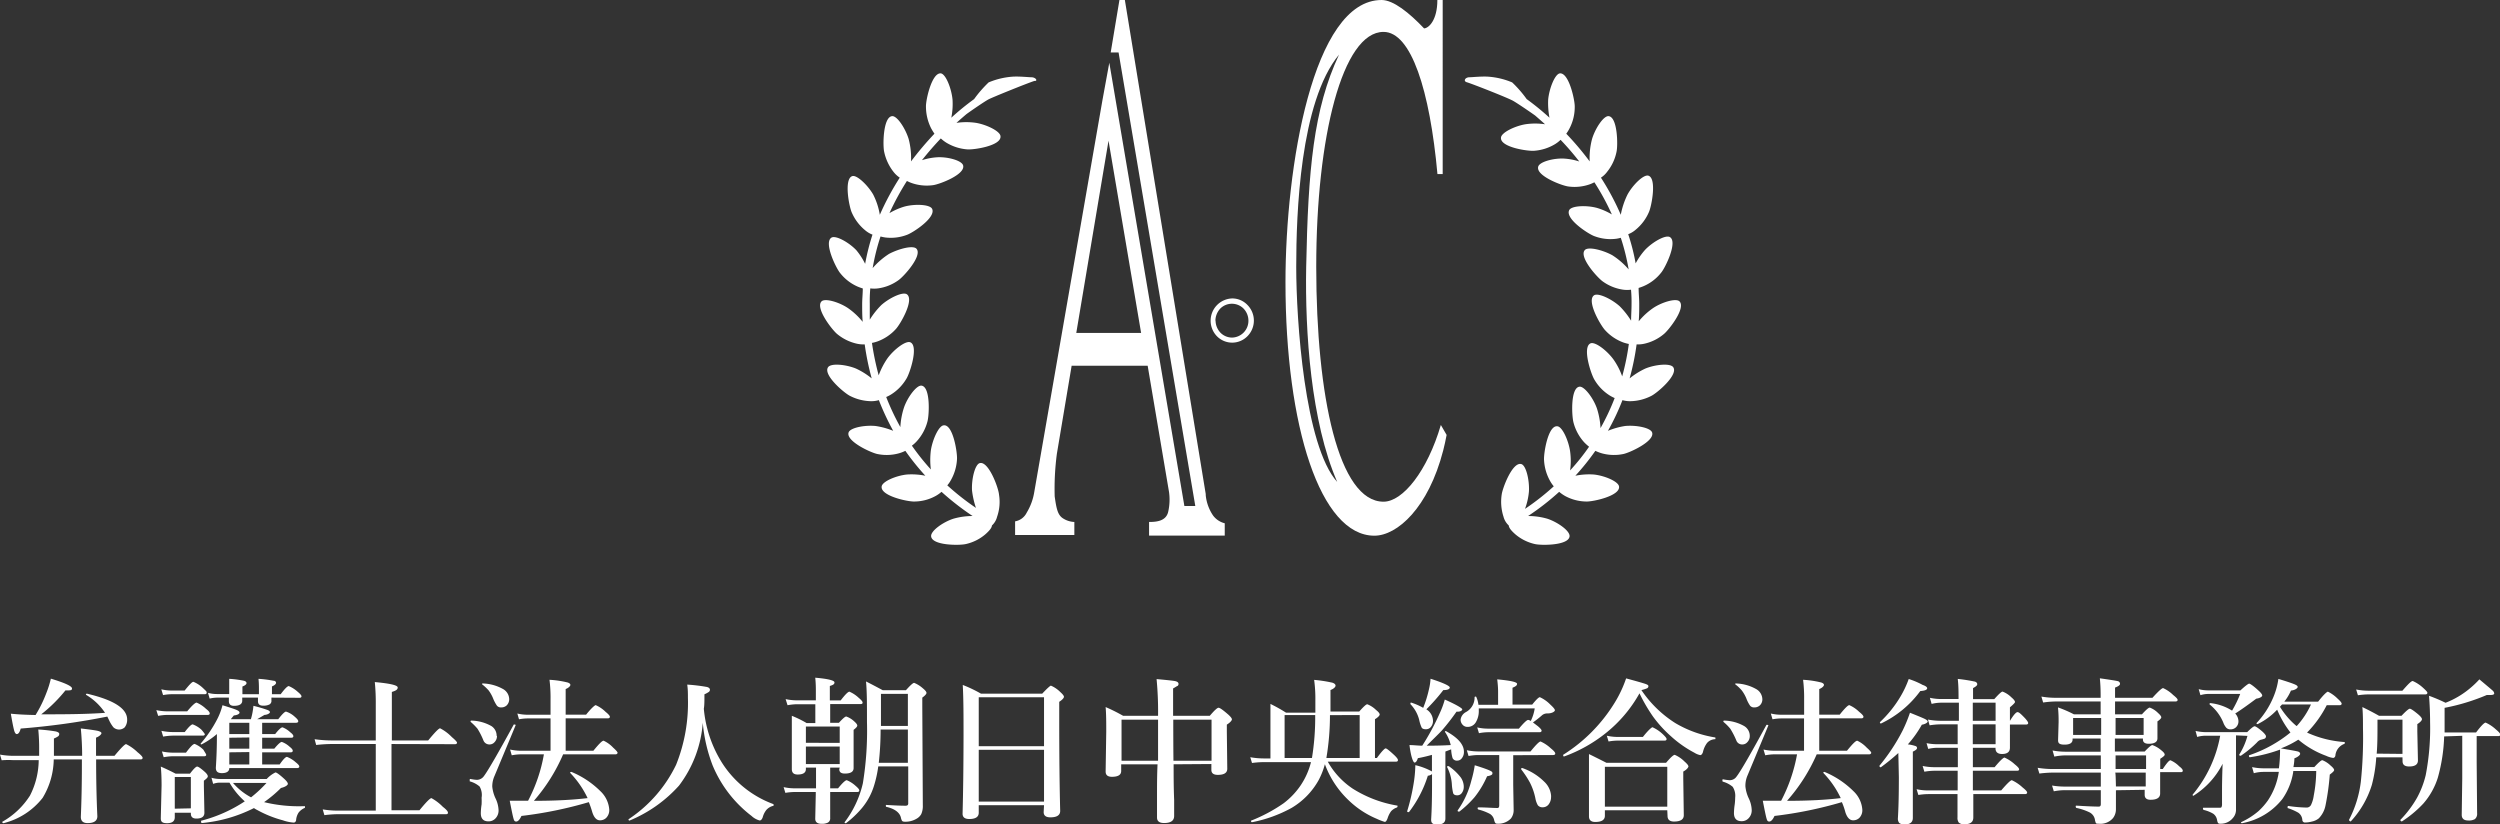 <svg id="レイヤー_1" data-name="レイヤー 1" xmlns="http://www.w3.org/2000/svg" viewBox="0 0 286.08 94.32"><rect x="0" y="0" width="286.08" height="94.32" fill="#333333" stroke="none"/><defs><style>.cls-1{fill:#fff;}.cls-2{isolation:isolate;}</style></defs><path class="cls-1" d="M141,39.21a2.45,2.45,0,0,0,1.75-.74,2.54,2.54,0,0,0,0-3.57,2.4,2.4,0,0,0-1.75-.75,2.55,2.55,0,0,0-1.75,4.32A2.45,2.45,0,0,0,141,39.21Zm-1.92-2.52a2.08,2.08,0,0,1,.56-1.38,1.88,1.88,0,0,1,2.66,0l0,0a2,2,0,0,1,.56,1.38A1.92,1.92,0,0,1,141,38.63a1.87,1.87,0,0,1-1.35-.57A2.05,2.05,0,0,1,139.1,36.69Z"/><path class="cls-1" d="M164.88,48.63c-1.55,5.28-4.35,8.78-6.56,8.78-5.12,0-7.7-12-7.7-26.88s3-26.88,7.7-26.88c3.17,0,5.3,6.7,6.17,16.27h.6V0h-.61c0,2.33-1,3.23-1.52,3.25C161.27,1.47,159.45,0,158.1,0c-7.88,0-11,19.15-11,32.3,0,16.52,4,29,10.17,29,2.62,0,6.19-3.19,7.88-9.76.14-.57.28-1.15.39-1.77ZM148.33,30.54c0-6,.42-18.88,4.9-24.29-2.93,6.25-3.54,13.15-3.76,24.29-.14,7.47.54,17.7,3.55,24.61C149.29,51,148.33,36.62,148.33,30.54Z"/><path class="cls-1" d="M138.82,59a5,5,0,0,1-.85-2.39.17.17,0,0,0,0-.1L128.72,0h-.62l-1,6H128l8.78,51.9h-1.25l-7.83-46.24-.76-4.48-.79,4.31-7.8,44.83h0a6.54,6.54,0,0,1-.86,2.34,1.82,1.82,0,0,1-1.33,1v1.56h6.78V59.73a2.58,2.58,0,0,1-1.34-.44c-.59-.4-.72-1.17-.91-2.48a30.64,30.64,0,0,1,.25-4.88l1.69-10.08h8.7l2.44,14.43a6.25,6.25,0,0,1-.09,2.28c-.24,1.07-1.33,1.17-2.19,1.17v1.56h8.66V59.88A2.39,2.39,0,0,1,138.82,59ZM123.16,38.1l3.69-22,3.73,22Z"/><path class="cls-1" d="M118,8.84c-.29,0-1.29-.11-2.08-.07a8.68,8.68,0,0,0-2.79.66,13.78,13.78,0,0,0-1.66,1.91,29.57,29.57,0,0,0-2.61,2.13A8,8,0,0,0,109,11.4c-.12-1.26-.75-2.87-1.31-3-1.06-.16-1.76,3.08-1.73,3.8a5.53,5.53,0,0,0,.58,2.46,6.82,6.82,0,0,0,.39.64,37.08,37.08,0,0,0-2.68,3.17,8.49,8.49,0,0,0-.27-2.56c-.37-1.21-1.31-2.65-1.88-2.62-1.06.07-1.09,3.39-.92,4.09a5.55,5.55,0,0,0,1.07,2.29,3,3,0,0,0,.71.66,31,31,0,0,0-2.28,4.25,7.9,7.9,0,0,0-.76-2.32c-.61-1.06-1.86-2.26-2.38-2.11-1,.29-.37,3.54-.06,4.19a5.41,5.41,0,0,0,1.51,2,2.83,2.83,0,0,0,.85.51A25.54,25.54,0,0,0,99,30.19,8,8,0,0,0,98,28.64c-.85-.9-2.35-1.74-2.85-1.45-.92.55.53,3.52,1,4.07a5.21,5.21,0,0,0,2,1.54c.19.08.39.15.58.21,0,.59-.07,1.2-.07,1.82s0,1.35.06,2A8.13,8.13,0,0,0,97.1,35.3c-1-.7-2.66-1.21-3.08-.82-.78.74,1.24,3.33,1.81,3.77a5.38,5.38,0,0,0,2.27,1.09,3.49,3.49,0,0,0,.85.07,30.5,30.5,0,0,0,.8,3.89,8.46,8.46,0,0,0-1.81-1.13c-1.16-.47-2.85-.63-3.18-.15-.62.88,1.89,3,2.54,3.3a5.49,5.49,0,0,0,2.41.59,3.13,3.13,0,0,0,.86-.12,29.5,29.5,0,0,0,1.64,3.51,8.59,8.59,0,0,0-2-.55c-1.24-.13-2.91.19-3.1.73-.36,1,2.62,2.36,3.32,2.48a5.2,5.2,0,0,0,2.48-.1,4.12,4.12,0,0,0,.69-.27,28.56,28.56,0,0,0,2.29,2.85,7.92,7.92,0,0,0-2.12-.14c-1.24.13-2.81.8-2.88,1.37-.15,1.08,3,1.75,3.75,1.72a5.13,5.13,0,0,0,2.4-.62,3.82,3.82,0,0,0,.7-.49,30.61,30.61,0,0,0,3.56,2.77,7.92,7.92,0,0,0-2.21.31c-1.19.39-2.58,1.38-2.54,2,.08,1.09,3.33,1.07,4,.89a5.14,5.14,0,0,0,2.22-1.12c.46-.41.72-.73.74-1a2,2,0,0,0,.59-1,5.13,5.13,0,0,0,.22-2.52c-.06-.81-1.22-3.91-2.22-3.61-.54.17-.94,1.85-.87,3.12a9.81,9.81,0,0,0,.45,2,29.07,29.07,0,0,1-3.28-2.58,3.29,3.29,0,0,0,.38-.54,5.46,5.46,0,0,0,.73-2.43c.06-.72-.44-4-1.5-3.9-.57,0-1.3,1.62-1.49,2.87a8.83,8.83,0,0,0,0,2.18A27.11,27.11,0,0,1,104.35,51a4,4,0,0,0,.57-.52,5.37,5.37,0,0,0,1.2-2.21c.21-.69.39-4-.67-4.14-.56-.07-1.59,1.31-2,2.49a8.6,8.6,0,0,0-.42,2.25,27.64,27.64,0,0,1-1.62-3.44,3.71,3.71,0,0,0,.56-.29,5.29,5.29,0,0,0,1.75-1.8c.39-.61,1.43-3.75.45-4.17-.52-.22-1.88.82-2.62,1.84a8.69,8.69,0,0,0-1,1.94,31.31,31.31,0,0,1-.77-3.71,4.16,4.16,0,0,0,.63-.17,5.26,5.26,0,0,0,2.08-1.39c.5-.51,2.17-3.36,1.29-4-.46-.33-2,.4-2.94,1.24a9.12,9.12,0,0,0-1.31,1.66V34.75A15.63,15.63,0,0,1,99.59,33a3.32,3.32,0,0,0,.89,0,5.19,5.19,0,0,0,2.31-.92c.6-.4,2.81-2.83,2.08-3.62-.39-.42-2,0-3.13.59a8.62,8.62,0,0,0-1.88,1.63,24.87,24.87,0,0,1,.9-3.62,4.64,4.64,0,0,0,.51.11,5.17,5.17,0,0,0,2.47-.28c.68-.22,3.42-2,2.92-3-.27-.51-2-.57-3.17-.25a7.66,7.66,0,0,0-1.71.75,30.44,30.44,0,0,1,2-3.68c.15.07.31.15.5.22a5.24,5.24,0,0,0,2.48.26c.7-.08,3.75-1.22,3.45-2.27-.16-.56-1.8-1-3-.92a7.18,7.18,0,0,0-1.71.33c.73-.92,1.46-1.75,2.16-2.49a4.11,4.11,0,0,0,.62.48,5.39,5.39,0,0,0,2.37.77c.7.08,3.92-.39,3.84-1.48,0-.58-1.57-1.34-2.79-1.55a7.71,7.71,0,0,0-2.25,0c.4-.37.79-.7,1.14-1,.85-.61,2.09-1.45,2.51-1.68s4.48-1.87,5.27-2.12C118.79,9.31,118.57,8.84,118,8.84Z"/><path class="cls-1" d="M168.17,8.84c.29,0,1.29-.11,2.08-.07a8.62,8.62,0,0,1,2.79.66,13.15,13.15,0,0,1,1.66,1.91,29.57,29.57,0,0,1,2.61,2.13,9,9,0,0,1-.15-2.07c.12-1.26.75-2.87,1.31-3,1.06-.16,1.75,3.08,1.73,3.8a5.27,5.27,0,0,1-.58,2.46,4.21,4.21,0,0,1-.39.64,33.76,33.76,0,0,1,2.68,3.17,8.49,8.49,0,0,1,.27-2.56c.36-1.21,1.31-2.65,1.88-2.62,1.06.07,1.09,3.39.92,4.09a5.32,5.32,0,0,1-1.08,2.29,2.75,2.75,0,0,1-.7.66,29.35,29.35,0,0,1,2.27,4.25,8.91,8.91,0,0,1,.77-2.32c.61-1.11,1.83-2.31,2.38-2.16,1,.29.37,3.54.06,4.19a5.31,5.31,0,0,1-1.51,2,2.83,2.83,0,0,1-.85.51,24,24,0,0,1,.85,3.34,8,8,0,0,1,1.08-1.55c.87-.91,2.35-1.75,2.84-1.46.92.55-.53,3.52-1,4.07a5.13,5.13,0,0,1-2,1.54,5.71,5.71,0,0,1-.58.21c0,.59.07,1.2.07,1.82s0,1.35-.06,2a8.16,8.16,0,0,1,1.58-1.47c1-.7,2.66-1.21,3.08-.82.79.74-1.24,3.33-1.81,3.77a5.22,5.22,0,0,1-2.24,1.09,3.45,3.45,0,0,1-.85.07,28.86,28.86,0,0,1-.8,3.89,8.71,8.71,0,0,1,1.81-1.13c1.16-.47,2.85-.63,3.18-.15.62.88-1.89,3-2.54,3.3a5.43,5.43,0,0,1-2.41.59,3.13,3.13,0,0,1-.86-.12A26.66,26.66,0,0,1,184,49.3a8.33,8.33,0,0,1,1.95-.55c1.24-.13,2.91.19,3.1.73.36,1-2.62,2.36-3.32,2.48a5.21,5.21,0,0,1-2.48-.1,4.92,4.92,0,0,1-.69-.27,27.2,27.2,0,0,1-2.29,2.85,7.94,7.94,0,0,1,2.12-.14c1.24.13,2.81.8,2.88,1.37.15,1.08-3,1.75-3.75,1.72a5.19,5.19,0,0,1-2.4-.62,4.19,4.19,0,0,1-.7-.49,29,29,0,0,1-3.56,2.77,7.81,7.81,0,0,1,2.21.31c1.18.39,2.58,1.38,2.54,2-.08,1.09-3.33,1.07-4,.89a5.2,5.2,0,0,1-2.22-1.12c-.46-.41-.72-.73-.74-1a2.06,2.06,0,0,1-.6-1,5.52,5.52,0,0,1-.21-2.52c.08-.72,1.24-3.82,2.26-3.5.54.17.93,1.85.86,3.12a7.63,7.63,0,0,1-.45,2,28.31,28.31,0,0,0,3.29-2.58,4,4,0,0,1-.38-.54,5.46,5.46,0,0,1-.73-2.43c-.07-.72.44-4,1.5-3.9.57,0,1.3,1.62,1.48,2.87a8,8,0,0,1,0,2.18,24.53,24.53,0,0,0,2.17-2.71,5.57,5.57,0,0,1-.57-.52,5.37,5.37,0,0,1-1.2-2.21c-.21-.69-.39-4,.67-4.14.56-.07,1.59,1.31,2,2.49a8.66,8.66,0,0,1,.41,2.25,26.28,26.28,0,0,0,1.62-3.44,4.25,4.25,0,0,1-.56-.29,5.29,5.29,0,0,1-1.75-1.8c-.39-.61-1.43-3.75-.45-4.17.52-.22,1.88.82,2.62,1.84a7.93,7.93,0,0,1,1,1.94,27.74,27.74,0,0,0,.76-3.71,4.91,4.91,0,0,1-.63-.17,5.3,5.3,0,0,1-2.07-1.39c-.5-.51-2.17-3.36-1.29-4,.46-.33,2,.4,2.94,1.24a9.12,9.12,0,0,1,1.31,1.66c0-.6.05-1.21.05-1.84a15.63,15.63,0,0,0-.06-1.71,3.32,3.32,0,0,1-.89,0,5.28,5.28,0,0,1-2.31-.92c-.6-.4-2.81-2.83-2.08-3.62.39-.42,2.05,0,3.13.59a8.39,8.39,0,0,1,1.88,1.63,24.87,24.87,0,0,0-.9-3.62,3.82,3.82,0,0,1-.51.11,5.2,5.2,0,0,1-2.47-.28c-.68-.22-3.43-2-2.92-3,.27-.51,2-.57,3.17-.25a7.46,7.46,0,0,1,1.71.75,27.9,27.9,0,0,0-2-3.68c-.15.07-.31.15-.5.22a5.22,5.22,0,0,1-2.48.26c-.7-.08-3.75-1.22-3.45-2.27.15-.56,1.8-1,3-.92a7,7,0,0,1,1.7.33A31.69,31.69,0,0,0,178.58,16a3.59,3.59,0,0,1-.61.48,5.35,5.35,0,0,1-2.37.77c-.71.08-3.92-.39-3.84-1.48,0-.58,1.56-1.34,2.79-1.55a7.71,7.71,0,0,1,2.25,0c-.4-.37-.79-.7-1.13-1-.86-.61-2.11-1.45-2.52-1.68-.57-.33-4.48-1.87-5.27-2.12C167.41,9.31,167.63,8.84,168.17,8.84Z"/><g class="cls-2"><path class="cls-1" d="M11,86.9q0,3.52.14,6.5c0,.52-.37.79-1.12.79-.51,0-.77-.24-.77-.71.08-1.86.12-3.82.12-5.86V86.9H6.15a8.73,8.73,0,0,1-1.27,4.4A8.18,8.18,0,0,1,.4,94.2h0c-.09,0-.14-.06-.14-.16s0,0,0,0a8.94,8.94,0,0,0,3.17-3,9.06,9.06,0,0,0,1-4.06h-3A9.73,9.73,0,0,0,.19,87L0,86.35a8.88,8.88,0,0,0,1.48.14h3c0-.15,0-.37,0-.67a22,22,0,0,0-.1-2.34,17.88,17.88,0,0,1,2,.22c.27.07.4.16.4.28a.33.33,0,0,1-.13.28,3,3,0,0,1-.48.25c0,.34,0,.62,0,.85,0,.41,0,.78,0,1.13H9.4c0-1.19-.07-2.23-.15-3.13,1.12.13,1.8.23,2,.29s.36.14.36.25-.21.36-.62.51v2.08H13.1c.74-.89,1.19-1.34,1.33-1.34a5.13,5.13,0,0,1,1.31.93c.39.31.58.53.58.64s-.07.18-.23.18ZM12.28,82a84.12,84.12,0,0,1-9.91,1.37Q2.2,84,1.92,84c-.13,0-.24-.16-.32-.48s-.2-.9-.36-1.85c.76.08,1.7.13,2.83.15a14.56,14.56,0,0,0,1.24-2.53,11.08,11.08,0,0,0,.51-1.63c1.62.49,2.42.86,2.42,1.12S8,79,7.49,79a16.93,16.93,0,0,1-2.77,2.74h1.1c2.68,0,4.74-.06,6.2-.17A6.71,6.71,0,0,0,9.83,79.5s0,0,0,0a.13.13,0,0,1,.06-.11.12.12,0,0,1,.11,0q4.54,1.07,4.55,2.93a1.39,1.39,0,0,1-.28.91.95.95,0,0,1-1.29,0,3.71,3.71,0,0,1-.49-.8Z"/><path class="cls-1" d="M24,81.64c0,.11-.08.17-.23.17H19.1a5.83,5.83,0,0,0-1,.11l-.21-.66a6.08,6.08,0,0,0,1.21.14h2.32c.57-.69.93-1,1.08-1a3.63,3.63,0,0,1,1.08.72C23.88,81.34,24,81.52,24,81.64ZM21.84,93H20v.52c0,.45-.29.68-.88.68s-.72-.19-.72-.58l.09-3.74q0-1.26-.09-2.16c.57.25,1.14.52,1.69.81h1.65c.41-.54.69-.81.82-.81s.43.21.88.61c.23.21.34.38.34.51s-.15.27-.45.5v.62L23.39,93c0,.45-.31.67-.92.67-.42,0-.63-.19-.63-.56Zm1.81-13.74c0,.12-.07.18-.23.18H19.66a6,6,0,0,0-1,.1l-.2-.66a5.36,5.36,0,0,0,1.21.14h1.46c.52-.65.85-1,1-1a3.56,3.56,0,0,1,1.08.7C23.5,79,23.65,79.12,23.65,79.22ZM23.44,84q0,.18-.24.18H19.73a7,7,0,0,0-1.06.11l-.2-.66a6.47,6.47,0,0,0,1.26.14h1.41c.45-.59.76-.88.91-.88a3.06,3.06,0,0,1,1,.61C23.3,83.78,23.44,84,23.44,84Zm.16,2.36c0,.12-.08.18-.23.18H19.73a6.47,6.47,0,0,0-1,.11l-.2-.66a6.5,6.5,0,0,0,1.28.14h1.47c.48-.64.8-1,1-1a3.08,3.08,0,0,1,1,.67C23.46,86.12,23.6,86.29,23.6,86.4Zm-1.76,6.14V88.91H20v3.63ZM26.41,82.3h2.3a7.33,7.33,0,0,0,.18-.74c.05-.28.09-.54.11-.79a15.93,15.93,0,0,1,1.63.48c.18.08.26.16.26.25s-.21.28-.63.31l-.83.49h2.41c.45-.58.75-.87.89-.87a2.64,2.64,0,0,1,1,.59c.26.22.4.39.4.51s-.1.18-.28.18H30V84h1.49c.4-.51.68-.77.84-.77a2.68,2.68,0,0,1,.88.56q.36.27.36.45t-.24.18H30v1.25h1.39c.42-.51.71-.77.86-.77a2.65,2.65,0,0,1,.89.55q.36.28.36.45c0,.13-.08.19-.24.19H30v1.39h2q.6-.87.84-.87a3.28,3.28,0,0,1,1,.62c.28.22.41.38.41.48s-.07.18-.23.18H26.24c0,.39-.32.58-.84.58s-.7-.21-.7-.62c.08-1.21.12-2.41.12-3.61V84a8.81,8.81,0,0,1-1.75,1.18h0c-.07,0-.11,0-.11-.09a.05.05,0,0,1,0,0,14,14,0,0,0,1.87-2.74,7.45,7.45,0,0,0,.63-1.65c.9.28,1.45.46,1.66.56s.29.19.29.3-.22.27-.65.31Zm2.65,10.17a16.5,16.5,0,0,1-5.94,1.71c-.08,0-.11-.05-.11-.17s0-.08,0-.09a16.4,16.4,0,0,0,5-2.22,8.67,8.67,0,0,1-1.75-2.14H25.16a2.25,2.25,0,0,0-.77.14L24.2,89a3.48,3.48,0,0,0,1,.14h5.32a3.41,3.41,0,0,1,1-.75c.13,0,.46.24,1,.73.28.26.42.45.42.58s-.27.35-.79.47a14.16,14.16,0,0,1-1.93,1.62,16.78,16.78,0,0,0,4.61.46c.05,0,.07,0,.07.09s0,.11-.07.13a1.74,1.74,0,0,0-.67.53,1.9,1.9,0,0,0-.27.77c0,.24-.14.36-.28.36a4.62,4.62,0,0,1-1.24-.26,12.88,12.88,0,0,1-2.92-1.17A2.64,2.64,0,0,1,29.06,92.47Zm2-12.64v.33a.46.46,0,0,1-.26.47,1.54,1.54,0,0,1-.7.12c-.39,0-.58-.17-.58-.52l0-.4H27.72v.35c0,.39-.32.59-.95.59-.39,0-.58-.18-.58-.54,0-.13,0-.27,0-.4H24.8a4.14,4.14,0,0,0-.81.11l-.19-.66a3.65,3.65,0,0,0,1,.14h1.43v-.74c0-.39,0-.74,0-1a11.7,11.7,0,0,1,1.68.22q.3.08.3.27c0,.14-.16.27-.47.39v.88h1.89c0-.13,0-.36,0-.68a10.6,10.6,0,0,0-.05-1.08,13,13,0,0,1,1.72.22c.19,0,.29.12.29.24s-.15.28-.47.41v.89h1q.69-.93.93-.93a3.56,3.56,0,0,1,1,.64c.3.25.45.42.45.53s-.08.17-.23.17ZM26.24,84h2.29V82.71H26.24Zm0,.42v1.25h2.29V84.39Zm0,1.67v1.39h2.29V86.06Zm.42,3.5a7.12,7.12,0,0,0,2.07,1.65,14.58,14.58,0,0,0,1.77-1.65Z"/><path class="cls-1" d="M44.8,85.14v7.58H48c.76-.93,1.22-1.39,1.37-1.39a5.54,5.54,0,0,1,1.31,1c.39.3.58.52.58.66s-.08.18-.23.18H38.62a13.37,13.37,0,0,0-1.5.11l-.19-.66a10.5,10.5,0,0,0,1.6.14H43V85.14H37.83a16.35,16.35,0,0,0-1.65.11L36,84.59a14.53,14.53,0,0,0,1.89.14H43v-4.1a24,24,0,0,0-.11-2.58c1.74.16,2.62.36,2.62.62s-.23.37-.67.51v5.55H49c.76-.93,1.22-1.39,1.36-1.39a5.08,5.08,0,0,1,1.34,1c.4.34.6.56.6.65s-.08.17-.24.17Z"/><path class="cls-1" d="M59,83q-.21.53-2.41,5.79A2.94,2.94,0,0,0,56.33,90a4.08,4.08,0,0,0,.38,1.37,3.38,3.38,0,0,1,.34,1.3,1.29,1.29,0,0,1-.37,1,1.06,1.06,0,0,1-.78.32c-.59,0-.88-.31-.88-.94a7.54,7.54,0,0,1,.09-1,7.24,7.24,0,0,0,0-.76A1.91,1.91,0,0,0,54.88,90a2.92,2.92,0,0,0-1.13-.59s0,0,0-.12,0-.16.09-.15a4.84,4.84,0,0,0,.74.1,1,1,0,0,0,.79-.42q.7-.93,3.42-5.91a.06.06,0,0,1,.06,0c.1,0,.16,0,.16.11Zm-2.13,1.2a1,1,0,0,1-.29.74.75.75,0,0,1-.57.25.73.73,0,0,1-.69-.46,8.15,8.15,0,0,0-.68-1.34,6.33,6.33,0,0,0-.79-.79s0,0,0-.05,0-.09.11-.09a4.85,4.85,0,0,1,2.28.63A1.31,1.31,0,0,1,56.83,84.22ZM58.27,80a1,1,0,0,1-.29.72.88.88,0,0,1-.6.23.6.6,0,0,1-.51-.19,4.21,4.21,0,0,1-.44-.83,4.1,4.1,0,0,0-.52-.93,6,6,0,0,0-.75-.7l0,0c0-.06,0-.09.11-.09a5.05,5.05,0,0,1,2.35.67A1.37,1.37,0,0,1,58.27,80Zm2.84,11.64q3.54,0,6.13-.31a10.73,10.73,0,0,0-2-2.89.05.05,0,0,1,0,0c0-.07.05-.11.15-.11h0a10.33,10.33,0,0,1,3.33,2.22,3.21,3.21,0,0,1,1,2.11,1.26,1.26,0,0,1-.35.93,1,1,0,0,1-.72.28c-.38,0-.67-.31-.87-.92a10.91,10.91,0,0,0-.4-1.16,46.26,46.26,0,0,1-7.71,1.58c-.2.43-.4.64-.6.64s-.25-.13-.32-.38-.2-.86-.42-2c.48,0,.85,0,1.1,0h1a18.05,18.05,0,0,0,1.81-5.31H59.56a6.15,6.15,0,0,0-1,.11l-.19-.66a5.91,5.91,0,0,0,1.2.14H63V82.21H60.39a5.9,5.9,0,0,0-1,.1l-.19-.66a5.27,5.27,0,0,0,1.2.14H63V80a16.52,16.52,0,0,0-.12-2.21,11,11,0,0,1,2.08.31c.21.07.31.17.31.28s-.18.33-.54.47v2.93h2.34c.58-.73,1-1.09,1.1-1.09a3.74,3.74,0,0,1,1.13.77c.32.26.49.45.49.56s-.08.18-.23.18H64.73v3.71H67.9c.63-.77,1-1.15,1.17-1.15a3.5,3.5,0,0,1,1.1.8c.34.3.5.5.5.58s-.08.18-.23.18h-6A20.19,20.19,0,0,1,61.11,91.62Z"/><path class="cls-1" d="M80.42,82.71A13.54,13.54,0,0,1,77.7,89.9a15.62,15.62,0,0,1-5.66,4h0q-.12,0-.12-.15s0,0,0,0a15.53,15.53,0,0,0,5.45-6.24,19,19,0,0,0,1.35-7.66c0-.45,0-1-.08-1.51a19.91,19.91,0,0,1,2.25.27c.23.06.35.17.35.33a.31.31,0,0,1-.13.24,3.1,3.1,0,0,1-.5.27c0,.74,0,1.29-.07,1.65a14,14,0,0,0,2.07,6.17A11.77,11.77,0,0,0,88.46,92a.11.11,0,0,1,.07.12c0,.06,0,.09-.07.1a1.53,1.53,0,0,0-.77.47,2.29,2.29,0,0,0-.41.83c-.09.25-.21.37-.35.37a2.19,2.19,0,0,1-.93-.52,14.06,14.06,0,0,1-4.46-5.8A18,18,0,0,1,80.42,82.71Z"/><path class="cls-1" d="M96.09,87.84H95v2.37h.9q.76-.93,1-.93a3.45,3.45,0,0,1,1,.64c.28.24.43.41.43.53s-.08.18-.24.18H95c0,.36,0,1,0,1.87,0,.57,0,.93,0,1.1a.55.55,0,0,1-.26.53,1.46,1.46,0,0,1-.73.14c-.48,0-.72-.2-.72-.58l.06-2.77v-.29H90.94a6.73,6.73,0,0,0-1.07.1l-.2-.66a5.74,5.74,0,0,0,1.27.14h2.44V87.84H92.22V88c0,.42-.31.63-.94.63-.45,0-.67-.2-.67-.62l0-4c0-.49,0-1.19,0-2.1a12.11,12.11,0,0,1,1.69.83h1V80.59H91.12a6.36,6.36,0,0,0-1,.11L89.9,80a6,6,0,0,0,1.22.14h2.24v-1c0-.39,0-.92-.07-1.59,1.47.13,2.2.31,2.2.54s-.18.29-.53.41v1.65H96.2c.52-.68.85-1,1-1a3.61,3.61,0,0,1,1.06.7c.3.25.45.43.45.55s-.08.17-.24.17H95v2.14h1q.65-.72.84-.72a2.56,2.56,0,0,1,.9.55c.24.21.36.37.36.49s-.14.27-.42.49v.72l0,3.65q0,.63-1,.63c-.43,0-.64-.16-.64-.5Zm0-2.83V83.14H92.22V85Zm0,2.42v-2H92.22v2Zm4.41.27a13.17,13.17,0,0,1-.49,2.23,7.42,7.42,0,0,1-1.32,2.47,11.3,11.3,0,0,1-1.88,1.8h0c-.11,0-.16,0-.16-.11a0,0,0,0,1,0,0,11.68,11.68,0,0,0,2.09-4.46,37.44,37.44,0,0,0,.47-7c0-2,0-3.53-.11-4.65.7.35,1.33.69,1.91,1h2.66c.5-.56.81-.84.94-.84a3.47,3.47,0,0,1,1,.63c.27.22.41.4.41.52s-.16.31-.48.54v1l.06,11.33a2.27,2.27,0,0,1-.18,1,1.38,1.38,0,0,1-.54.53,2.47,2.47,0,0,1-1.34.34q-.25,0-.33-.12a1.38,1.38,0,0,1-.12-.36c-.14-.56-.69-1-1.66-1.22q-.06,0-.06-.12c0-.07,0-.1.06-.1.94.06,1.67.09,2.17.09a.4.4,0,0,0,.27-.07.35.35,0,0,0,.06-.24V87.7Zm3.39-.41V83.48h-3.12c0,1.7-.12,3-.21,3.81Zm0-4.22V79.4h-3.08v.84c0,.64,0,1.58,0,2.83Z"/><path class="cls-1" d="M119.47,92.14H112V93q0,.72-1.08.72c-.51,0-.77-.2-.77-.6q.1-3.66.11-8.9c0-2.26,0-4.21-.09-5.84a15,15,0,0,1,2.09,1h7c.57-.61.92-.92,1-.92a3.41,3.41,0,0,1,1.06.72c.29.26.43.44.43.56s-.18.34-.54.57v2.06q0,6.15.11,10.42c0,.49-.37.74-1.12.74-.51,0-.77-.2-.77-.6Zm0-6.75v-5.6H112v5.6Zm0,6.34V85.8H112v5.93Z"/><path class="cls-1" d="M134.3,87.46c0,1.23,0,2.58.06,4.06,0,1,0,1.59,0,1.85,0,.54-.38.81-1.15.81q-.81,0-.81-.63c0-.16,0-.9,0-2.23s0-2.62.06-3.86h-4.16v.76c0,.45-.35.67-1.06.67q-.72,0-.72-.6l.07-4.55c0-1,0-2-.07-2.83a20,20,0,0,1,2,1h4a38.94,38.94,0,0,0-.17-4.2c1.23.11,2,.19,2.2.25s.31.15.31.31a.28.28,0,0,1-.12.23c-.06,0-.23.14-.5.28v3.13h4.2c.52-.61.85-.92,1-.92s.5.25,1.09.76c.29.26.44.45.44.57s-.19.36-.58.6v.82l.05,4.23c0,.47-.36.7-1.08.7-.5,0-.74-.19-.74-.57v-.67Zm-1.78-.41c0-.74,0-2,0-3.76v-.94h-4.18v4.7Zm1.76,0h4.36v-4.7h-4.38C134.26,84.49,134.27,86.05,134.28,87.05Z"/><path class="cls-1" d="M151.61,87.45a8.68,8.68,0,0,1-.72,1.83,8.47,8.47,0,0,1-3.09,3.17,15.45,15.45,0,0,1-4.49,1.63s-.06,0-.1,0a.16.16,0,0,1-.05-.11.06.06,0,0,1,0-.06,18,18,0,0,0,3.74-2,8.68,8.68,0,0,0,1.95-2.06,8.46,8.46,0,0,0,1.17-2.64h-5.38a10.86,10.86,0,0,0-1.37.1l-.2-.66a9,9,0,0,0,1.57.14h.74v-3c0-.72,0-1.8,0-3.24.55.27,1.14.59,1.78,1h3.36V80.14a16.16,16.16,0,0,0-.14-2.34,15.65,15.65,0,0,1,2.08.32c.25.08.37.2.37.34s-.19.36-.58.5c0,.28,0,.74,0,1.38,0,.46,0,.83,0,1.08h3.29c.49-.55.79-.83.92-.83a2.94,2.94,0,0,1,1,.65c.28.22.42.4.42.52s-.18.32-.54.54v4.44h.22c.53-.73.88-1.1,1-1.1s.44.26,1,.78c.27.26.41.44.41.56s-.08.18-.24.18h-7.79a9,9,0,0,0,2.86,3.09,13.8,13.8,0,0,0,5.12,1.94s0,0,0,.08a.13.13,0,0,1-.09.14,1.57,1.57,0,0,0-.65.43,2.78,2.78,0,0,0-.39.78c-.1.28-.2.43-.33.43a6.25,6.25,0,0,1-.91-.35,10.43,10.43,0,0,1-3.21-2.11A10.85,10.85,0,0,1,151.61,87.45Zm-1.48-.71a28.66,28.66,0,0,0,.37-4.91H147v4.91Zm2.06-4.91a29.39,29.39,0,0,1-.41,4.91h3.81V81.83Z"/><path class="cls-1" d="M165.4,86v2.54l0,5.12c0,.46-.3.69-.91.69s-.72-.19-.72-.58c.07-1.13.1-2.42.1-3.89V88.58a.91.91,0,0,1-.48.19,13.32,13.32,0,0,1-2.16,4.16.06.06,0,0,1-.06,0c-.1,0-.14,0-.14-.12a0,0,0,0,1,0,0,22.86,22.86,0,0,0,.71-3,14.38,14.38,0,0,0,.22-2.25,7.22,7.22,0,0,1,1.9.72V86.38c-.53.15-1.07.28-1.61.38-.11.33-.23.5-.38.5s-.42-.66-.58-2c.5,0,1,.07,1.46.07a27,27,0,0,0,2-3.71,9.88,9.88,0,0,0,.58-1.57c1.33.59,2,1,2,1.12s-.18.27-.55.27h-.11a25.61,25.61,0,0,1-1.63,2.1c-.4.44-1,1-1.78,1.79.61,0,1.52,0,2.75-.07a4.49,4.49,0,0,0-.67-1.52.05.05,0,0,1,0,0s0-.08.12-.08h0c1.37.75,2.06,1.54,2.06,2.36a1.14,1.14,0,0,1-.25.76.64.64,0,0,1-.51.26.54.54,0,0,1-.54-.29,3.91,3.91,0,0,1-.16-1Zm-2.54-5a13.34,13.34,0,0,0,.65-2.09,6.8,6.8,0,0,0,.19-1.24c1.47.47,2.2.82,2.2,1s-.24.3-.74.3a22.57,22.57,0,0,1-1.94,2.2,1.58,1.58,0,0,1,.76,1.3,1.06,1.06,0,0,1-.26.74.72.72,0,0,1-.55.24c-.25,0-.41-.06-.49-.2a4,4,0,0,1-.28-.88,4,4,0,0,0-1-1.79.14.14,0,0,1,0-.07c0-.08,0-.11.09-.11h0A7,7,0,0,1,162.86,81Zm4.64,9a1.16,1.16,0,0,1-.24.77.63.63,0,0,1-.51.24c-.24,0-.4-.08-.46-.24a5.42,5.42,0,0,1-.15-1,4.92,4.92,0,0,0-.55-2,0,0,0,0,1,0,0c0-.06,0-.1.13-.1l.06,0a6,6,0,0,1,1.39,1.31A1.94,1.94,0,0,1,167.5,89.94Zm3.28-1.48c0,.14-.2.24-.61.31a10.65,10.65,0,0,1-1.43,2.39A11.72,11.72,0,0,1,167,92.87h-.05c-.1,0-.15,0-.15-.13s0,0,0,0a10.09,10.09,0,0,0,1.57-3.42,13,13,0,0,0,.39-1.75c1,.31,1.53.51,1.75.62S170.78,88.35,170.78,88.46Zm4.38-6a4.79,4.79,0,0,0,.46-1.46h-6.4v.21a2.5,2.5,0,0,1-.35,1.4,1.07,1.07,0,0,1-.94.51.73.73,0,0,1-.59-.28.83.83,0,0,1-.2-.55,1.14,1.14,0,0,1,.6-.86,1.89,1.89,0,0,0,1-1.69q0-.09.12-.09a.08.08,0,0,1,.08.06,3,3,0,0,1,.24.88h2.25V79.17c0-.14,0-.61-.1-1.43,1.52.14,2.27.31,2.27.51s-.17.3-.52.45v1.93h2.25c.46-.57.75-.85.88-.85a4,4,0,0,1,1.21.86c.34.31.51.52.51.64s-.29.36-.85.36a.92.92,0,0,0-.6.19,11.56,11.56,0,0,1-1.06.84l.55.42c.29.24.44.42.44.52s-.08.18-.23.18h-5.94a5.83,5.83,0,0,0-1,.11l-.2-.66a5.59,5.59,0,0,0,1.19.14h3.58c.56-.67.92-1,1.06-1A.65.65,0,0,1,175.16,82.5Zm-2,3.9v3.4l.05,2.85a1.54,1.54,0,0,1-.32,1,2,2,0,0,1-1.64.58c-.12,0-.21-.14-.27-.4a1.08,1.08,0,0,0-.48-.71,5.8,5.8,0,0,0-1.35-.51s-.06-.05-.06-.11,0-.13.08-.13c.89,0,1.61.07,2.19.07.13,0,.2-.1.2-.31V86.4h-2.42a7,7,0,0,0-1.09.11l-.2-.66a6.6,6.6,0,0,0,1.29.14h6c.62-.76,1-1.14,1.15-1.14a4.2,4.2,0,0,1,1.18.79c.34.27.5.47.5.58s-.08.18-.23.18Zm4.33,4.74a1.36,1.36,0,0,1-.3.92.85.85,0,0,1-.65.3.67.67,0,0,1-.56-.23,2.45,2.45,0,0,1-.28-.78,7,7,0,0,0-.62-1.8,10.71,10.71,0,0,0-1-1.52.07.07,0,0,1,0-.06c0-.07,0-.11.1-.11h0a6.7,6.7,0,0,1,2.54,1.58A2.46,2.46,0,0,1,177.5,91.14Z"/><path class="cls-1" d="M187.61,79.34a15.37,15.37,0,0,1-3.88,4.57A16.73,16.73,0,0,1,179,86.56h0c-.08,0-.12,0-.12-.13a.08.08,0,0,1,0-.06,18.33,18.33,0,0,0,5.88-5.94,13.72,13.72,0,0,0,1.32-2.8c1.3.35,2.06.57,2.29.66s.26.15.26.25a.26.26,0,0,1-.17.23,4.33,4.33,0,0,1-.63.2,13.13,13.13,0,0,0,3.89,3.78,12.87,12.87,0,0,0,4.51,1.63c.05,0,.07,0,.07.11s0,.1-.07.1a1.27,1.27,0,0,0-.88.42,2.7,2.7,0,0,0-.48,1.06c-.08.22-.18.34-.31.34a2,2,0,0,1-.66-.27,12.88,12.88,0,0,1-2.69-1.89A14,14,0,0,1,189.16,82,19.22,19.22,0,0,1,187.61,79.34Zm3.18,13.38h-7.14v.63c0,.47-.37.71-1.1.71-.48,0-.72-.22-.72-.64l0-4c0-1,0-2.06,0-3.13.72.35,1.39.69,2,1h6.82c.52-.61.84-.91,1-.91a3.57,3.57,0,0,1,1.1.75c.31.27.46.46.46.57s-.19.38-.59.59v.83l.06,4.16c0,.49-.37.73-1.12.73-.49,0-.74-.22-.74-.64Zm0-.41V87.75h-7.14v4.56Zm-.08-7.74c0,.12-.08.18-.23.18h-5.41a6.31,6.31,0,0,0-1,.1l-.2-.66a5.83,5.83,0,0,0,1.28.14H188c.58-.74,1-1.11,1.1-1.11a4.22,4.22,0,0,1,1.15.77C190.54,84.26,190.71,84.46,190.71,84.57Z"/><path class="cls-1" d="M202.36,83q-.21.53-2.41,5.79a2.94,2.94,0,0,0-.22,1.19,4.08,4.08,0,0,0,.38,1.37,3.38,3.38,0,0,1,.34,1.3,1.29,1.29,0,0,1-.37,1,1.06,1.06,0,0,1-.78.32c-.59,0-.88-.31-.88-.94a7.54,7.54,0,0,1,.09-1,7.24,7.24,0,0,0,.05-.76,1.91,1.91,0,0,0-.28-1.23,2.94,2.94,0,0,0-1.12-.59s-.06,0-.06-.12,0-.16.09-.15a5,5,0,0,0,.74.1.94.94,0,0,0,.79-.42c.48-.62,1.61-2.59,3.42-5.91a.06.06,0,0,1,.06,0c.11,0,.16,0,.16.11Zm-2.13,1.2a1,1,0,0,1-.29.74.75.75,0,0,1-.57.25.7.7,0,0,1-.68-.46,8.81,8.81,0,0,0-.69-1.34,5.69,5.69,0,0,0-.79-.79s0,0,0-.05,0-.09.11-.09a4.85,4.85,0,0,1,2.28.63A1.31,1.31,0,0,1,200.23,84.22ZM201.67,80a.94.94,0,0,1-.29.72.88.88,0,0,1-.6.23.6.6,0,0,1-.51-.19,3.83,3.83,0,0,1-.43-.83,4.09,4.09,0,0,0-.53-.93,4.83,4.83,0,0,0-.75-.7.09.09,0,0,1,0,0c0-.06,0-.09.1-.09a5,5,0,0,1,2.35.67A1.37,1.37,0,0,1,201.67,80Zm2.84,11.64q3.54,0,6.13-.31a10.73,10.73,0,0,0-2-2.89s0,0,0,0,0-.11.14-.11h0a10.33,10.33,0,0,1,3.33,2.22,3.21,3.21,0,0,1,1,2.11,1.25,1.25,0,0,1-.34.93,1,1,0,0,1-.72.28c-.38,0-.68-.31-.88-.92a7.7,7.7,0,0,0-.4-1.16,46.26,46.26,0,0,1-7.71,1.58c-.2.43-.4.64-.6.64s-.25-.13-.32-.38-.2-.86-.42-2c.49,0,.85,0,1.1,0h1a18.37,18.37,0,0,0,1.82-5.31H203a5.93,5.93,0,0,0-1,.11l-.2-.66a5.92,5.92,0,0,0,1.21.14h3.43V82.21h-2.61a6,6,0,0,0-1,.1l-.19-.66a5.27,5.27,0,0,0,1.2.14h2.61V80a16.52,16.52,0,0,0-.12-2.21,11,11,0,0,1,2.08.31c.21.07.31.17.31.28s-.18.33-.54.47v2.93h2.34c.58-.73.95-1.09,1.1-1.09a3.74,3.74,0,0,1,1.13.77c.33.26.49.45.49.56s-.08.18-.23.18h-4.83v3.71h3.17c.63-.77,1-1.15,1.18-1.15a3.65,3.65,0,0,1,1.09.8c.34.3.51.5.51.58s-.08.18-.24.18h-6A20.23,20.23,0,0,1,204.51,91.62Z"/><path class="cls-1" d="M217.23,86.17a24.24,24.24,0,0,1-2,1.63h0c-.11,0-.16-.06-.16-.18a0,0,0,0,1,0,0,21.77,21.77,0,0,0,2.67-4.06,16.85,16.85,0,0,0,.82-2c1,.4,1.58.64,1.76.74s.27.18.27.27-.23.29-.67.36a12.66,12.66,0,0,1-1.6,2.25,4.11,4.11,0,0,1,.9.2.23.23,0,0,1,.15.22c0,.13-.16.26-.48.41v7.58q0,.75-.93.75a.91.91,0,0,1-.63-.17.78.78,0,0,1-.15-.53c.08-1.27.11-2.84.11-4.71Zm3.3-7.42c0,.19-.26.29-.79.33a11.91,11.91,0,0,1-4.49,3.71h0c-.09,0-.13-.05-.13-.15a.05.05,0,0,1,0,0,13.32,13.32,0,0,0,2.36-2.94,11.35,11.35,0,0,0,.94-2,9,9,0,0,1,1.6.68C220.36,78.49,220.53,78.64,220.53,78.75Zm7.83,6.82h-2.6c0,.78,0,1.52,0,2.22h2.49c.6-.73,1-1.1,1.13-1.1a4.32,4.32,0,0,1,1.17.77c.34.27.5.46.5.57s-.07.17-.23.17h-5.06l0,2.25H229c.67-.78,1.07-1.17,1.22-1.17a4.73,4.73,0,0,1,1.23.83c.35.28.52.47.52.58s-.08.18-.24.18h-5.92v2.68c0,.51-.33.77-1,.77a.87.87,0,0,1-.66-.19.9.9,0,0,1-.15-.6c0-.19,0-.56,0-1.1q0-1.14,0-1.56h-3.35a7.52,7.52,0,0,0-1.13.1l-.2-.66a6.14,6.14,0,0,0,1.3.14h3.4c0-.57,0-1.32,0-2.25h-2.75a6.92,6.92,0,0,0-1.06.11l-.2-.66a6.47,6.47,0,0,0,1.26.14h2.77l0-2.22h-2.39a4.81,4.81,0,0,0-1,.13l-.19-.66a6,6,0,0,0,1.11.12h2.45V82.89H222a8.45,8.45,0,0,0-1.19.11l-.19-.66a7.69,7.69,0,0,0,1.38.14h2.16V80.41h-2a4.57,4.57,0,0,0-1.12.14l-.2-.7a5.89,5.89,0,0,0,1.28.14h2c0-.77,0-1.54-.09-2.3A18.73,18.73,0,0,1,226,78c.17.06.26.16.26.3s-.16.27-.48.44V80h2.43c.51-.57.82-.86.95-.86a2.94,2.94,0,0,1,1,.65q.42.36.42.54c0,.09-.2.29-.58.61v1.55H230c.41-.67.7-1,.87-1s.41.23.86.7c.24.27.36.45.36.55s-.08.17-.24.17H230c0,.53,0,1.12,0,1.79,0,.47,0,.76,0,.86q0,.72-.9.72c-.5,0-.75-.22-.75-.65Zm-2.61-5.16v2.07h2.61V80.41Zm2.61,4.75V82.89h-2.61c0,1,0,1.77,0,2.27Z"/><path class="cls-1" d="M242.13,90.43c0,1.08,0,1.81,0,2.18a1.65,1.65,0,0,1-.33,1,1.89,1.89,0,0,1-1.65.65c-.17,0-.28,0-.32-.09a1.6,1.6,0,0,1-.11-.41,1.16,1.16,0,0,0-.59-.79,6.4,6.4,0,0,0-1.54-.52s-.06-.06-.06-.14,0-.12.06-.12c1.18.07,2,.11,2.58.11.15,0,.23-.09.23-.28v-1.6h-4.15a7.16,7.16,0,0,0-1.23.13l-.2-.66a8.87,8.87,0,0,0,1.37.12h4.21V88.41h-5.53a13.21,13.21,0,0,0-1.5.11l-.2-.66a10.4,10.4,0,0,0,1.6.14h5.63V86.44h-3.95a6.64,6.64,0,0,0-1.37.14l-.2-.7a8.06,8.06,0,0,0,1.5.14h4V84.51h-3.21v.11c0,.39-.31.59-.92.59s-.74-.17-.74-.51l.06-2.06a15.51,15.51,0,0,0-.07-1.69,14.08,14.08,0,0,1,1.82.79h3.06V80.27h-5.05a11.13,11.13,0,0,0-1.53.12l-.2-.68a9.5,9.5,0,0,0,1.62.14h5.16v-.31q0-1-.09-1.92c1.21.17,1.89.28,2.07.33a.31.31,0,0,1,.24.3c0,.15-.19.29-.57.43v1.17h4.28c.67-.74,1.08-1.11,1.22-1.11a4,4,0,0,1,1.15.79c.34.27.51.45.51.56s-.08.18-.24.18h-6.92v1.47h3.08c.46-.51.76-.77.89-.77a2.6,2.6,0,0,1,.94.61c.25.22.38.39.38.5s-.15.28-.44.47v.33l0,1.61c0,.41-.33.62-1,.62-.44,0-.66-.17-.66-.49v-.11h-3.21V86h3.41c.46-.49.76-.74.88-.74a3.2,3.2,0,0,1,1,.58c.27.21.41.38.41.51s-.17.25-.51.48V88h.29c.42-.63.72-1,.88-1a3.15,3.15,0,0,1,1,.69c.28.21.41.38.41.5s-.08.17-.23.17h-2.36c0,.5,0,1,0,1.65,0,.45,0,.71,0,.79,0,.48-.37.72-1.1.72-.44,0-.67-.19-.67-.57v-.57Zm-1.69-6.33V82.16h-3.21V84.1Zm1.65,0h3.21V82.16h-3.21Zm0,3.9h3.49V86.44h-3.49Zm0,2h3.45V88.41h-3.49C242.09,88.47,242.11,89,242.13,90Z"/><path class="cls-1" d="M255.87,84.15v5.77l0,2.69a1.41,1.41,0,0,1-.36,1,1.77,1.77,0,0,1-1.42.65.37.37,0,0,1-.27-.07,1,1,0,0,1-.11-.32,1.11,1.11,0,0,0-.44-.75,3.87,3.87,0,0,0-1.11-.44s-.07-.06-.07-.14,0-.11.07-.11c.52,0,1.13,0,1.82,0,.13,0,.2,0,.24-.09a.83.83,0,0,0,.05-.37v-1.5c0-.3,0-1.32.07-3.07A9.26,9.26,0,0,1,251,91.06h0c-.06,0-.09,0-.09-.13l0,0a14.52,14.52,0,0,0,3.15-6.74h-1.71a3.43,3.43,0,0,0-.92.14l-.19-.69a5.45,5.45,0,0,0,1.15.14h4.76c.45-.45.73-.67.85-.67s.44.21.92.63c.25.24.38.41.38.52a.3.3,0,0,1-.14.26,3.48,3.48,0,0,1-.48.14,1,1,0,0,0-.41.3,12.59,12.59,0,0,1-1.84,1.52h0c-.13,0-.19,0-.19-.13v0a7.81,7.81,0,0,0,.94-2.14Zm-.45-2.83a12.79,12.79,0,0,0,.93-1.91h-3.68a3,3,0,0,0-.87.14l-.2-.69a4.15,4.15,0,0,0,1,.14h3.78c.56-.52.9-.77,1-.77s.49.26,1.06.79c.29.26.43.45.43.57s-.23.3-.68.36c-1,.75-1.79,1.31-2.41,1.7a1.33,1.33,0,0,1,.37.87.92.92,0,0,1-.29.71.88.88,0,0,1-.61.23.64.64,0,0,1-.49-.18,1.87,1.87,0,0,1-.35-.61,5.2,5.2,0,0,0-1.56-2.06.09.09,0,0,1,0-.06c0-.06,0-.09.1-.09h0A5.8,5.8,0,0,1,255.42,81.32ZM264,83.83a12.3,12.3,0,0,0,4.25,1.08c.05,0,.07,0,.07.1a.11.11,0,0,1-.07.12,1.58,1.58,0,0,0-1,1.25c0,.23-.14.35-.27.35a2.65,2.65,0,0,1-.79-.24,10.51,10.51,0,0,1-2.88-1.6l-.31-.25a10.38,10.38,0,0,1-2,1c1.09.18,1.73.3,1.93.35s.28.16.28.28-.22.34-.66.51c0,.08,0,.43-.11,1h2.39c.49-.53.79-.79.92-.79a2.79,2.79,0,0,1,.95.62c.27.22.4.4.4.51s-.17.27-.5.52a28.14,28.14,0,0,1-.49,3.54,2.9,2.9,0,0,1-.76,1.46,1.82,1.82,0,0,1-.79.37,3,3,0,0,1-.76.11.3.3,0,0,1-.34-.29A1.09,1.09,0,0,0,263,93a6.27,6.27,0,0,0-1.22-.53.11.11,0,0,1,0-.1c0-.1,0-.15.09-.14a15.62,15.62,0,0,0,2.05.18.56.56,0,0,0,.54-.31,3.68,3.68,0,0,0,.31-1.08,15.57,15.57,0,0,0,.28-2.79h-2.63l0,.09a7.39,7.39,0,0,1-1.25,3.12,7.62,7.62,0,0,1-4.55,2.75.14.14,0,0,1-.13,0,.16.16,0,0,1-.05-.1.05.05,0,0,1,0,0,8.48,8.48,0,0,0,2-1.27,7.69,7.69,0,0,0,1.09-1.24,7.94,7.94,0,0,0,1.24-3.25H259a4.26,4.26,0,0,0-1.09.15l-.2-.7a6.41,6.41,0,0,0,1.27.14h1.8a15.77,15.77,0,0,0,.13-2.14,17.23,17.23,0,0,1-3.42.87c-.09,0-.13,0-.13-.15a.07.07,0,0,1,0-.07,15,15,0,0,0,4.74-2.61,11.27,11.27,0,0,1-1.52-2.61,7.73,7.73,0,0,1-2.23,1.65h0c-.09,0-.13,0-.13-.12a.08.08,0,0,1,0,0,9.76,9.76,0,0,0,1.94-3,8.16,8.16,0,0,0,.56-2.05c1,.3,1.61.51,1.88.63s.33.2.33.3-.26.36-.77.4a5.7,5.7,0,0,1-.76,1.27h3.87c.59-.76,1-1.14,1.12-1.14a4.16,4.16,0,0,1,1.1.79c.31.28.47.47.47.58s-.08.18-.24.18h-1.47A12.55,12.55,0,0,1,264,83.83Zm-1.17-.76a9.38,9.38,0,0,0,1.62-2.46h-3.31l-.12.13-.12.14A9,9,0,0,0,262.78,83.07Z"/><path class="cls-1" d="M274.92,86.66h-3a16.5,16.5,0,0,1-.5,3.14A10.81,10.81,0,0,1,269,94a.05.05,0,0,1,0,0,.23.23,0,0,1-.14-.07.17.17,0,0,1-.06-.11h0a12.76,12.76,0,0,0,1.36-4.41,48.4,48.4,0,0,0,.24-6.08c0-.81,0-1.62-.07-2.42.62.3,1.26.63,1.91,1h2.57c.51-.54.83-.81.95-.81s.47.23,1,.68c.26.23.39.4.39.52s-.17.34-.53.56v.86l.07,3.3q0,.69-1,.69c-.51,0-.76-.2-.76-.6Zm2.85-7.39c0,.13-.08.19-.23.19h-6.46a9.24,9.24,0,0,0-1.26.1l-.2-.66a7.43,7.43,0,0,0,1.43.14h3.86c.65-.74,1-1.11,1.19-1.11a4.32,4.32,0,0,1,1.17.77C277.6,79,277.77,79.18,277.77,79.27Zm-2.85,7V82.35h-2.86v.58c0,1.15,0,2.25-.09,3.31Zm4.77-2a19.51,19.51,0,0,1-.73,4.74,8.26,8.26,0,0,1-1.65,2.94A12.89,12.89,0,0,1,274.85,94h0a.19.19,0,0,1-.13-.07.16.16,0,0,1-.05-.1s0,0,0,0a12.27,12.27,0,0,0,1.91-2.53,10.55,10.55,0,0,0,1-2.6,28.31,28.31,0,0,0,.5-6.08q0-1.41-.12-3a19.58,19.58,0,0,1,1.89.8,10,10,0,0,0,3-1.83,10.25,10.25,0,0,0,.87-.85Q285,78.81,285.21,79a.54.54,0,0,1,.21.34c0,.13-.15.19-.43.19l-.42,0A23.61,23.61,0,0,1,279.74,81v.82c0,.51,0,1.17,0,2h3.6c.57-.76.94-1.13,1.1-1.13a4.41,4.41,0,0,1,1.18.79c.34.28.5.48.5.58s-.07.17-.22.17h-2.49v3l.05,5.81a.79.79,0,0,1-.25.69,1.38,1.38,0,0,1-.77.16c-.49,0-.74-.22-.74-.65l.06-4.18V84.2Z"/></g></svg>